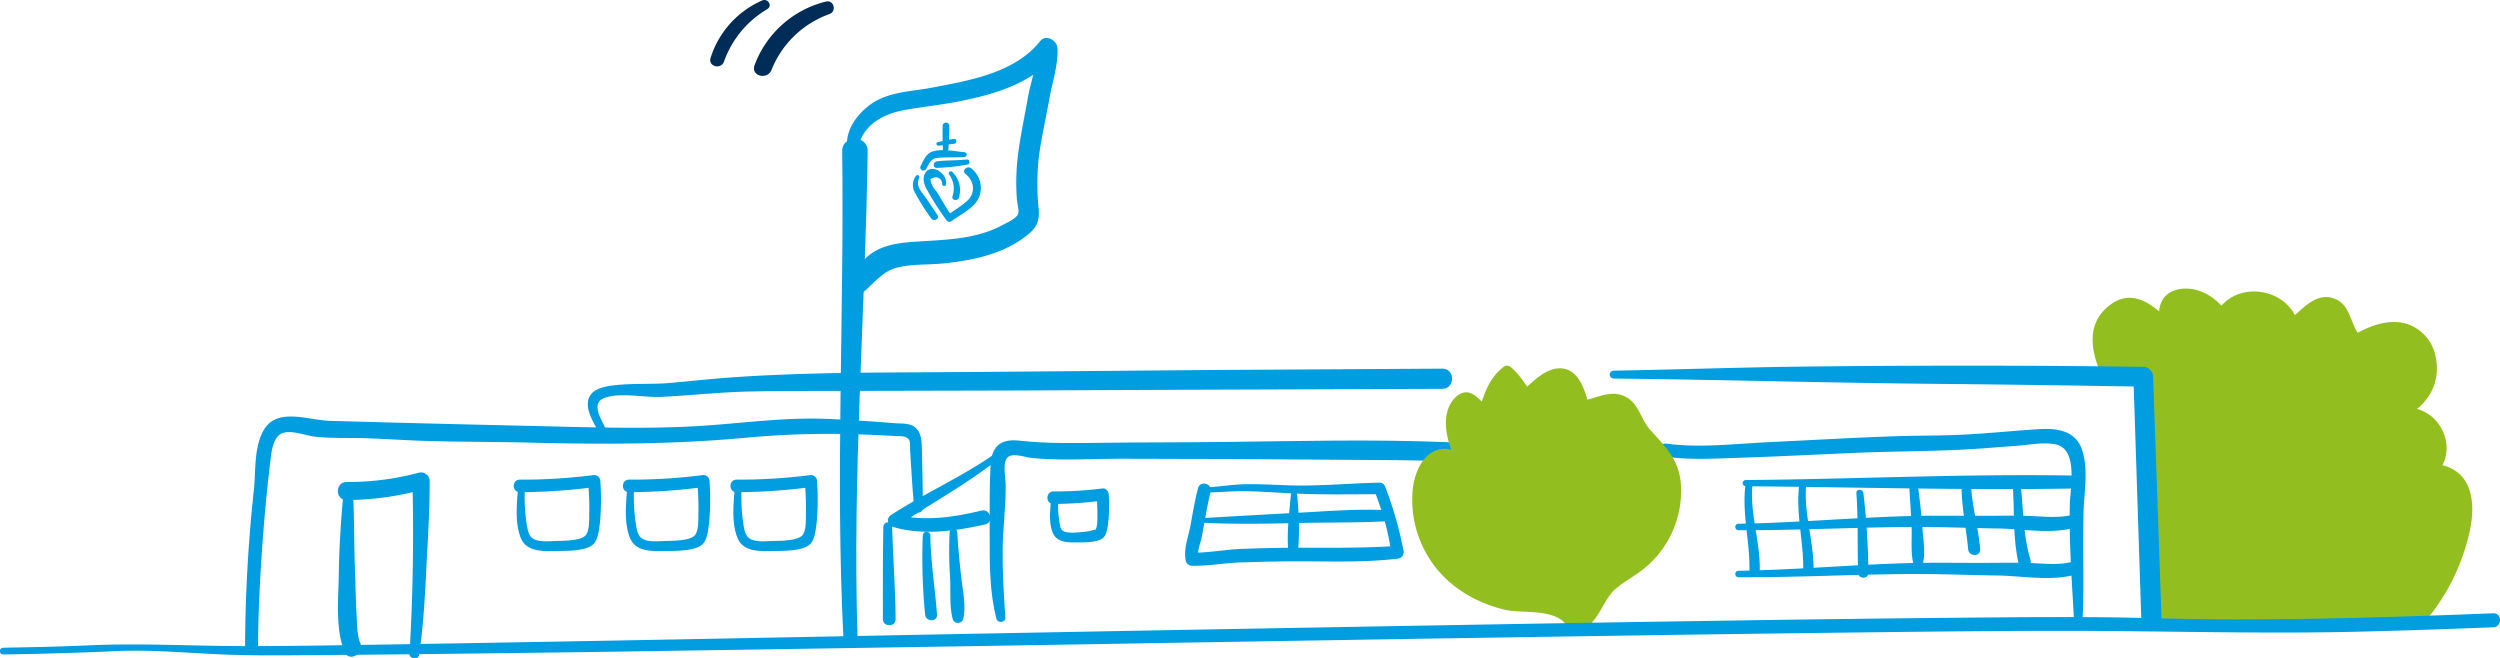 <svg xmlns="http://www.w3.org/2000/svg" width="742.417" height="195.542" viewBox="0 0 742.417 195.542"><g id="Groupe_3464" data-name="Groupe 3464" transform="translate(-568.082 -4487.233)"><g id="Groupe_3034" data-name="Groupe 3034" transform="translate(-6319.269 1298.831)"><g id="Groupe_3031" data-name="Groupe 3031" transform="translate(6960.127 3199.671)"><g id="Groupe_2990" data-name="Groupe 2990" transform="translate(548.661 74.434)"><path id="Trac&#xE9;_4524" data-name="Trac&#xE9; 4524" d="M7703.9,3351.447c-2.79-6.5-4.452-13.862,2.048-18.893,6.916-5.352,11.723.181,16.513,5.271-4.833-12.54,10.812-12.347,16.036-3.345,4.276-8.77,18.961-6.865,20.851,2.874,3.1-2.194,7.217-7.941,11.751-6.386,4.362,1.494,4.168,8.1,7.249,11.009,24.991-15.574,30.456,21.024,6.846,21.979,5.648-1.015,12.455-1.509,16.158,4.027,2.684,4.013,2.457,10-2.006,12.466,22.39-1.569,6.1,37.73-4.625,44.161l-76.781-.552-1.347-71.848Z" transform="translate(-7700.163 -3326.12)" fill="#92bf1f"></path><g id="Groupe_2989" data-name="Groupe 2989"><path id="Trac&#xE9;_4525" data-name="Trac&#xE9; 4525" d="M7704.652,3350.543c-1.98-5.047-3.836-11.367.308-15.882,5.938-6.469,11.419-.937,15.84,3.843a1.8,1.8,0,0,0,2.995-1.743c-3.625-10.5,8.905-7.908,12.641-1.893a1.951,1.951,0,0,0,3.336,0c3.936-7.26,15.4-5.529,17.253,2.43a2.011,2.011,0,0,0,2.938,1.2c2.724-2.062,7.735-8.68,11.315-5.34,2.6,2.426,2.693,6.982,5.207,9.7a2.1,2.1,0,0,0,2.517.325c6.253-3.787,16.7-6.185,18.585,3.553,1.584,8.166-5.156,13.986-12.787,14.418l.589,4.347c3.717-.632,8.215-1.227,11.558.968,3.789,2.488,5.054,8.744.859,11.43-1.8,1.151-1.215,4.349,1.146,4.233,12.358-.6,9.03,13.975,6.2,21.5a51.668,51.668,0,0,1-7.682,13.92,26.673,26.673,0,0,1-4.078,4.017c.674-.555,1.2-.053-.336-.161-18.514-1.3-37.286-.485-55.83-.612l-19.681-.133,2.8,2.8q-.6-31.479-1.1-62.957l-.13-8.892a2.986,2.986,0,0,0-2.919-2.919c-4.229-.271-8.462-.465-12.692-.72-3.7-.222-3.684,5.53,0,5.751,4.232.255,8.459.569,12.692.806l-2.918-2.918q.721,31.477,1.3,62.956l.164,8.893a2.848,2.848,0,0,0,2.8,2.8c18.579.142,37.158.423,55.736.489,4.7.017,9.4.008,14.1-.062a48.512,48.512,0,0,0,6.852-.1c3.711-.608,6.722-5.2,8.68-8.094a61.229,61.229,0,0,0,7.69-16.472c1.619-5.335,2.862-11.667.931-17.085-1.957-5.49-7.045-7.651-12.585-7.361l1.146,4.234c5.7-3.679,6.195-11.231,2.151-16.428-4.366-5.611-11.717-5.259-18.039-4.161-2.449.425-1.893,4.5.588,4.347,10.394-.626,19.262-8.986,16.813-19.954a12.764,12.764,0,0,0-7.806-9.36c-5.761-2.126-11.948.339-16.9,3.33l2.517.325c-3.26-3.541-2.831-9.809-8.174-11.514-5.543-1.77-9.488,3.706-13.3,6.631l2.938,1.2c-2.678-11.173-18.951-13.558-24.447-3.317h3.336c-2.914-4.649-8.591-8.223-14.252-7.212-6.11,1.091-7.03,6.911-5.18,12.009l2.995-1.743c-5.432-5.693-12.081-11.271-19.381-4.763-6.2,5.531-4.455,13.506-1.472,20.251C7703.019,3352.676,7705.145,3351.8,7704.652,3350.543Z" transform="translate(-7699.771 -3325.533)" fill="#92bf1f"></path></g></g><g id="Groupe_2991" data-name="Groupe 2991" transform="translate(238.276 133.776)"><path id="Trac&#xE9;_4526" data-name="Trac&#xE9; 4526" d="M7295.111,3406.2c-.295,3.167-.773,6.934.424,9.978,1.147,2.918,4.235,2.993,7,2.971,2.078-.017,6.445.127,8.071-1.418.99-.94,1.183-2.785,1.393-4.034a44.914,44.914,0,0,0,.2-8.782c-.025-.874-.807-1.924-1.794-1.794a113.155,113.155,0,0,1-14.607.888c-2.393,0-2.4,3.746,0,3.719a114.025,114.025,0,0,0,15.084-1.082l-2.271-1.73c.1,1.912.252,3.826.223,5.742-.017,1.076.137,3.933-.66,4.836.333-.377-1.348.228-1.842.318a25.682,25.682,0,0,1-3.449.353,11.719,11.719,0,0,1-3.476-.094c-1.382-.4-1.534-1.214-1.8-2.622a38.473,38.473,0,0,1-.459-7.247c0-1.329-1.912-1.281-2.031,0Z" transform="translate(-7293.998 -3403.113)" fill="#009de1"></path></g><g id="Groupe_2992" data-name="Groupe 2992" transform="translate(144.147 129.828)"><path id="Trac&#xE9;_4527" data-name="Trac&#xE9; 4527" d="M7172.225,3401.653c-.371,4.735-1,10.345.771,14.88,1.628,4.174,6.466,4.037,10.318,3.956,2.875-.061,9.184.158,11.359-2.117,1.443-1.508,1.642-4.687,1.888-6.577a74.723,74.723,0,0,0,.086-12.088,1.829,1.829,0,0,0-2.271-1.73,165.66,165.66,0,0,1-21.64,1.313c-2.393.007-2.4,3.74,0,3.719a169.57,169.57,0,0,0,22.594-1.572l-2.271-1.73c.142,3.012.393,6.039.3,9.057-.055,1.859.181,5.543-1.012,7-1.458,1.778-6.857,1.667-9.037,1.748-1.75.064-4.058.279-5.761-.292-1.921-.644-2.267-2.072-2.654-4a53.883,53.883,0,0,1-.644-11.567c.025-1.322-1.93-1.288-2.031,0Z" transform="translate(-7170.94 -3397.952)" fill="#009de1"></path></g><g id="Groupe_2993" data-name="Groupe 2993" transform="translate(112.216 129.828)"><path id="Trac&#xE9;_4528" data-name="Trac&#xE9; 4528" d="M7130.48,3401.653c-.37,4.735-1,10.345.772,14.88,1.628,4.174,6.466,4.037,10.318,3.956,2.875-.061,9.184.158,11.359-2.117,1.443-1.508,1.642-4.687,1.888-6.577a74.723,74.723,0,0,0,.086-12.088,1.829,1.829,0,0,0-2.271-1.73,165.665,165.665,0,0,1-21.64,1.313c-2.394.007-2.4,3.74,0,3.719a169.557,169.557,0,0,0,22.593-1.572l-2.271-1.73c.142,3.012.393,6.039.3,9.057-.055,1.859.181,5.543-1.012,7-1.458,1.778-6.857,1.667-9.037,1.748-1.75.064-4.058.279-5.761-.292-1.921-.644-2.266-2.072-2.654-4a53.821,53.821,0,0,1-.644-11.567c.025-1.322-1.931-1.288-2.032,0Z" transform="translate(-7129.196 -3397.952)" fill="#009de1"></path></g><g id="Groupe_2994" data-name="Groupe 2994" transform="translate(79.793 129.828)"><path id="Trac&#xE9;_4529" data-name="Trac&#xE9; 4529" d="M7088.093,3401.653c-.37,4.735-1,10.345.772,14.88,1.628,4.174,6.466,4.037,10.317,3.956,2.875-.061,9.185.158,11.359-2.117,1.443-1.508,1.642-4.687,1.889-6.577a74.89,74.89,0,0,0,.086-12.088,1.829,1.829,0,0,0-2.271-1.73,165.675,165.675,0,0,1-21.64,1.313c-2.395.007-2.4,3.74,0,3.719a169.561,169.561,0,0,0,22.593-1.572l-2.271-1.73c.142,3.012.393,6.039.3,9.057-.056,1.859.18,5.543-1.013,7-1.458,1.778-6.856,1.667-9.037,1.748-1.749.064-4.058.279-5.76-.292-1.922-.644-2.267-2.072-2.654-4a53.852,53.852,0,0,1-.644-11.567c.025-1.322-1.931-1.288-2.032,0Z" transform="translate(-7086.809 -3397.952)" fill="#009de1"></path></g><g id="Groupe_2995" data-name="Groupe 2995" transform="translate(27.572 129.019)"><path id="Trac&#xE9;_4530" data-name="Trac&#xE9; 4530" d="M7042.656,3451.106c1.24-8.426,1.716-16.963,2.137-25.462.431-8.725,1.029-17.442,1-26.185a2.591,2.591,0,0,0-3.246-2.473,81.933,81.933,0,0,1-21.436,2.77c-3.428.026-3.434,5.384,0,5.33a84.816,84.816,0,0,0,22.8-3.155l-3.246-2.472c.426,17,.159,34.282-.869,51.261-.1,1.611,2.618,2.022,2.859.386Z" transform="translate(-7018.539 -3396.895)" fill="#009de1"></path></g><g id="Groupe_2996" data-name="Groupe 2996" transform="translate(27.592 134.175)"><path id="Trac&#xE9;_4531" data-name="Trac&#xE9; 4531" d="M7020.167,3405.039c-.768,8.073-1.264,16.207-1.376,24.313-.1,7.018-1.028,15.832,1.777,22.468,1.323,3.132,5.974.44,4.6-2.69-.944-2.151-.922-5.779-1.075-8.312-.266-4.422-.305-8.847-.473-13.271-.283-7.495-.211-15.007-.543-22.507a1.457,1.457,0,0,0-2.911,0Z" transform="translate(-7018.565 -3403.635)" fill="#009de1"></path></g><g id="Groupe_2997" data-name="Groupe 2997" transform="translate(461.255 131.532)"><path id="Trac&#xE9;_4532" data-name="Trac&#xE9; 4532" d="M7585.844,3400.916c-1.222,8.55,1.244,16.991,1.126,25.553a1.533,1.533,0,0,0,3.063,0c.1-8.515-3.028-16.73-2.163-25.279.116-1.145-1.861-1.427-2.026-.274Z" transform="translate(-7585.503 -3400.179)" fill="#009de1"></path></g><g id="Groupe_2998" data-name="Groupe 2998" transform="translate(445.29 131.532)"><path id="Trac&#xE9;_4533" data-name="Trac&#xE9; 4533" d="M7564.972,3400.916c-1.222,8.55,1.244,16.991,1.126,25.553a1.533,1.533,0,0,0,3.063,0c.1-8.515-3.028-16.73-2.163-25.279.115-1.145-1.861-1.427-2.026-.274Z" transform="translate(-7564.631 -3400.179)" fill="#009de1"></path></g><g id="Groupe_2999" data-name="Groupe 2999" transform="translate(478.503 134.202)"><path id="Trac&#xE9;_4534" data-name="Trac&#xE9; 4534" d="M7608.056,3404.671c.588,7.871.247,15.739.529,23.616.069,1.943,3.06,1.959,3.031,0a215.521,215.521,0,0,0-1.466-23.616c-.164-1.3-2.2-1.369-2.094,0Z" transform="translate(-7608.052 -3403.67)" fill="#009de1"></path></g><g id="Groupe_3000" data-name="Groupe 3000" transform="translate(494.219 131.966)"><path id="Trac&#xE9;_4535" data-name="Trac&#xE9; 4535" d="M7628.6,3401.989c.244,4.058.5,8.117.682,12.178.158,3.607-.374,7.662.65,11.13a1.355,1.355,0,0,0,2.592,0c.982-3.471.224-7.57-.039-11.13-.3-4.077-.747-8.126-1.291-12.178-.214-1.6-2.7-1.71-2.594,0Z" transform="translate(-7628.599 -3400.747)" fill="#009de1"></path></g><g id="Groupe_3001" data-name="Groupe 3001" transform="translate(509.743 130.534)"><path id="Trac&#xE9;_4536" data-name="Trac&#xE9; 4536" d="M7648.911,3400.218c-.2,6.708,1.335,13.3,1.938,19.957.2,2.258,3.735,2.3,3.563,0-.5-6.722-2.62-13.187-2.719-19.957a1.392,1.392,0,0,0-2.782,0Z" transform="translate(-7648.893 -3398.875)" fill="#009de1"></path></g><g id="Groupe_3002" data-name="Groupe 3002" transform="translate(524.944 131.42)"><path id="Trac&#xE9;_4537" data-name="Trac&#xE9; 4537" d="M7668.769,3401.156c.546,7.8-.066,15.77,1.723,23.44.538,2.308,4.261,1.3,3.556-.981-2.255-7.283-2.1-14.95-2.935-22.46-.163-1.468-2.451-1.527-2.344,0Z" transform="translate(-7668.766 -3400.033)" fill="#009de1"></path></g><g id="Groupe_3003" data-name="Groupe 3003" transform="translate(444.737 129.838)"><path id="Trac&#xE9;_4538" data-name="Trac&#xE9; 4538" d="M7564.8,3401.259c32.136.255,64.314,1.209,96.457.684a1.939,1.939,0,0,0,0-3.876c-32.146-.516-64.321,1.083-96.457,1.348a.923.923,0,0,0,0,1.844Z" transform="translate(-7563.909 -3397.965)" fill="#009de1"></path></g><g id="Groupe_3004" data-name="Groupe 3004" transform="translate(442.545 141.536)"><path id="Trac&#xE9;_4539" data-name="Trac&#xE9; 4539" d="M7561.964,3417.906c17.151.077,34.284-.858,51.432-.965,8.5-.053,16.98.338,25.475.447,7.56.1,16.029,1.819,23.391-.327a1.94,1.94,0,0,0-1.03-3.737c-3.932.97-7.778.587-11.774.4-4.03-.188-8.068-.131-12.1-.1-8.488.068-16.964-.151-25.452.1-16.66.5-33.273,2-49.941,2.272a.954.954,0,0,0,0,1.907Z" transform="translate(-7561.043 -3413.258)" fill="#009de1"></path></g><g id="Groupe_3005" data-name="Groupe 3005" transform="translate(442.545 155.505)"><path id="Trac&#xE9;_4540" data-name="Trac&#xE9; 4540" d="M7561.964,3436.168c17.151.077,34.284-.858,51.432-.965,8.5-.052,16.98.339,25.475.448,7.56.1,16.029,1.819,23.391-.327a1.94,1.94,0,0,0-1.03-3.737c-3.932.97-7.778.587-11.774.4-4.03-.188-8.068-.131-12.1-.1-8.488.068-16.964-.151-25.452.1-16.66.5-33.273,2-49.941,2.272a.954.954,0,0,0,0,1.907Z" transform="translate(-7561.043 -3431.521)" fill="#009de1"></path></g><g id="Groupe_3006" data-name="Groupe 3006" transform="translate(419.725 116.106)"><path id="Trac&#xE9;_4541" data-name="Trac&#xE9; 4541" d="M7657.134,3437.361c.561-10.931.01-21.9.328-32.84.174-5.982,1.481-12.408-.43-18.24-1.883-5.745-7.389-6.537-12.776-6.2-7.983.5-15.943,1.355-23.938,1.7-6.2.265-12.417.191-18.623.4-12.62.434-25.229,1.167-37.842,1.772-9.826.471-20.381,1.764-30.187.434-2.441-.331-3.54,3.378-1.039,3.768,7.41,1.156,15.15.665,22.609.428,11.7-.372,23.387-1,35.081-1.488,12.166-.506,24.383-.392,36.526-1.255,3.626-.258,7.248-.558,10.874-.818,3.668-.264,7.744-1.148,11.387-.431,6.849,1.347,4.373,12.929,4.273,18.019-.227,11.565.639,23.212,1.286,34.754a1.236,1.236,0,0,0,2.47,0Z" transform="translate(-7531.21 -3380.012)" fill="#009de1"></path></g><g id="Groupe_3007" data-name="Groupe 3007" transform="translate(221.119 119.487)"><path id="Trac&#xE9;_4542" data-name="Trac&#xE9; 4542" d="M7276.232,3437.07c-.477-6.828-.882-13.6-.8-20.454.075-6.238.948-12.482.9-18.705-.016-2.175-.832-5.908.168-7.875,1.166-2.3,5.4-.571,7.574-.351,8.524.856,17.322.215,25.879.22q34.02.023,68.039.325c9.864.074,19.751.045,29.608.458,3.66.154,3.653-5.536,0-5.688-22.218-.931-44.555-.321-66.781-.068-11.772.134-23.545.091-35.316.236-8.44.1-16.79.3-25.171-.637-5.677-.632-8.246,1.859-8.516,7.43-.336,6.939-.232,14.061-.242,21.017-.012,8.035-.048,16.627,2.017,24.451.377,1.43,2.748,1.187,2.64-.357Z" transform="translate(-7271.568 -3384.433)" fill="#009de1"></path></g><g id="Groupe_3008" data-name="Groupe 3008" transform="translate(0 112.422)"><path id="Trac&#xE9;_4543" data-name="Trac&#xE9; 4543" d="M7183.727,3402.5c.081-5.455-.088-10.885-.222-16.335-.067-2.74.178-6.609-2.648-8.165-1.556-.857-3.776-.68-5.475-.818-2.978-.242-5.953-.475-8.935-.659-5.883-.363-11.791-.795-17.688-.7-11.547.18-23.01,1.828-34.538,2.361-11.931.552-23.879.356-35.812.07-23.587-.564-47.163-1.085-70.741-1.771-6.7-.2-16.186-4.342-20,3.415-2.575,5.235-1.964,11.692-2.584,17.339a448.986,448.986,0,0,0-2.587,46.1c-.016,2.474,3.825,2.477,3.845,0,.1-12.951.9-25.972,1.994-38.873.428-5.03.968-10.079,1.563-15.092.285-2.412.582-6.574,2.443-8.434,2.486-2.483,7.843-.068,11.006.265,5.05.531,10.157.268,15.225.444,5.563.194,11.118.584,16.682.767,10.643.347,21.307.268,31.954.539,21.53.547,42.848.53,64.307-1.485a268.718,268.718,0,0,1,34.937-.914c2.98.106,5.957.259,8.935.427,1.272.073,3.279-.184,4.2,1.007.571.742.342,2.324.4,3.262.368,5.742.688,11.527,1.246,17.254a1.251,1.251,0,0,0,2.5,0Z" transform="translate(-6982.493 -3375.196)" fill="#009de1"></path></g><g id="Groupe_3009" data-name="Groupe 3009" transform="translate(405.268 97.319)"><path id="Trac&#xE9;_4544" data-name="Trac&#xE9; 4544" d="M7513.442,3359.282c31.4.318,62.8,1.265,94.209,1.558q27.138.252,54.272.705c2.941.048,5.883.082,8.823.129l-2.931-2.929,2.074,63.6q.146,4.51.294,9.021c.129,3.852,6.132,3.87,6,0q-1.068-31.8-2.2-63.6l-.312-9.021a2.985,2.985,0,0,0-2.93-2.93c-33.248-.478-66.524-.454-99.771-.1-19.187.2-38.354.9-57.533,1.223a1.173,1.173,0,0,0,0,2.344Z" transform="translate(-7512.31 -3355.452)" fill="#009de1"></path></g><g id="Groupe_3010" data-name="Groupe 3010" transform="translate(101.772 98.207)"><path id="Trac&#xE9;_4545" data-name="Trac&#xE9; 4545" d="M7121.146,3375.057c-1.318-3.087-5.22-8.362-.323-9.876,4.988-1.543,11.478.08,16.659-.176,8.276-.41,16.521-1.338,24.809-1.571,8.561-.24,17.135-.187,25.7-.2q52.71-.073,105.421-.352,37.946-.162,75.893-.27c3.86-.011,3.868-6.019,0-6q-68.325.32-136.644.971c-24.4.265-49.014-.123-73.379,1.553-6.307.434-12.6,1.091-18.89,1.691-5.932.566-12.008.006-17.888.83-2.911.408-6.448,1.342-6.907,4.744-.453,3.36,2.211,6.944,3.527,9.839.629,1.384,2.606.179,2.025-1.183Z" transform="translate(-7115.542 -3356.613)" fill="#009de1"></path></g><g id="Groupe_3011" data-name="Groupe 3011" transform="translate(279.172 132.058)"><path id="Trac&#xE9;_4546" data-name="Trac&#xE9; 4546" d="M7353.163,3403.787c4.012.027,8-.444,12.016-.383,4.421.067,8.837.387,13.251.62,8.92.472,17.892.317,26.812.265l-1.649-1.255c2.255,5.93,4.322,12.179,4.98,18.522l1.9-1.9c-10.479.73-20.933.508-31.428.55-4.947.02-9.9.16-14.841.343-4.882.18-9.818,1.2-14.68,1.121l1.872,1.425c-.379-1.889.451-3.732.868-5.53.47-2.031.753-4.12,1.139-6.168.5-2.627.965-5.24,1.631-7.83.624-2.421-3.121-3.455-3.744-1.032-.913,3.549-1.538,7.164-2.18,10.771-.637,3.569-2.188,7.184-1.458,10.822a1.963,1.963,0,0,0,1.872,1.425c4.878.1,9.786-.86,14.68-1,4.945-.142,9.894-.3,14.841-.319,10.469-.043,21,.449,31.428-.775a1.939,1.939,0,0,0,1.833-2.406,110.991,110.991,0,0,0-5.416-18.926,1.775,1.775,0,0,0-1.649-1.256c-8.964.171-17.811,1.089-26.812.8-4.169-.136-8.344-.373-12.516-.342-4.273.031-8.487.8-12.752.988A.739.739,0,0,0,7353.163,3403.787Z" transform="translate(-7347.462 -3400.868)" fill="#009de1"></path></g><g id="Groupe_3012" data-name="Groupe 3012" transform="translate(309.646 134.733)"><path id="Trac&#xE9;_4547" data-name="Trac&#xE9; 4547" d="M7388.229,3405.26c-.5,5.69-1.382,12.165-.647,17.835.167,1.287,2.316,1.944,2.55.345.844-5.779.481-12.375-.045-18.18a.929.929,0,0,0-1.857,0Z" transform="translate(-7387.301 -3404.364)" fill="#009de1"></path></g><g id="Groupe_3013" data-name="Groupe 3013" transform="translate(283.917 140.106)"><path id="Trac&#xE9;_4548" data-name="Trac&#xE9; 4548" d="M7354.344,3415.257c9.017.438,18.011.314,27.032.091,9-.223,18.074-.061,27.058-.528a1.656,1.656,0,0,0,0-3.311c-8.956-.429-18.109.378-27.058.835-9.014.461-18.021,1-27.032,1.507a.7.7,0,0,0,0,1.405Z" transform="translate(-7353.666 -3411.388)" fill="#009de1"></path></g><g id="Groupe_3015" data-name="Groupe 3015" transform="translate(346.567 97.302)"><path id="Trac&#xE9;_4549" data-name="Trac&#xE9; 4549" d="M7484.2,3431.94c3.379,6.568,7.877-8.9,11.979-11.4,9.661-5.882,17.478-13.681,17.964-25.622.507-12.416-4.892-13.795-10.085-20.24-2.751-3.413-1.979-7.232-7.14-8.435-3.558-.829-6.8,1.744-10,2.02-3.147-12.846-8.22-11.911-16.744-3.638-1.8-2.365-3.3-5.279-5.766-7.1-4.265,2.867-5.45,7.693-6.751,12.035-3.819-2.729-4.73-6.243-8.071-2.089-3.535,4.4.3,14.491,2.5,18.475-7.546-8.357-13.843.159-13.854,9.048-.014,10.835,5.909,27.532,28.676,31.622C7466.9,3426.619,7481.19,3426.09,7484.2,3431.94Z" transform="translate(-7436.194 -3355.923)" fill="#92bf1f"></path><g id="Groupe_3014" data-name="Groupe 3014"><path id="Trac&#xE9;_4550" data-name="Trac&#xE9; 4550" d="M7482.684,3431.968c2.61,4.911,6.327.056,8.172-2.774,1.613-2.476,2.975-5.672,5.284-7.578,3.217-2.655,6.97-4.437,10.014-7.4a29.674,29.674,0,0,0,9.274-22.961c-.358-7.65-4.364-11.452-9.179-16.775-2.562-2.832-3.308-7.33-6.622-9.413-4.729-2.972-9.039.119-13.837.892l2.307,1.31c-1.052-4.016-2.75-10.228-7.664-10.963-4.646-.695-9.027,3.793-12.024,6.689l2.521.324c-1.91-2.585-3.53-5.339-6.021-7.42a1.634,1.634,0,0,0-1.935-.249c-4.429,3.281-5.941,7.9-7.473,12.993l2.648-.7c-1.831-1.464-3.844-4.544-6.463-4.577-2.526-.033-4.614,2.706-5.376,4.843-2.075,5.82.869,13.019,3.544,18.178l2.915-2.249c-2.913-3.041-6.915-5.375-11.029-3.08-3.845,2.146-5.505,7.035-5.988,11.141a32.608,32.608,0,0,0,5.089,20.766c4.985,7.742,13.028,12.635,21.848,14.872,5.545,1.406,15.149-.519,18.85,4.8a2.362,2.362,0,0,0,4.075-2.382c-2.737-5.437-10.32-6.27-15.732-6.552a34.047,34.047,0,0,1-18.458-5.985,28.261,28.261,0,0,1-10.892-16.179,27.245,27.245,0,0,1-.889-8.192,13.508,13.508,0,0,1,2.283-7.111c2.594-3.47,5.532-2.143,8.219.531a1.864,1.864,0,0,0,2.915-2.249A28.716,28.716,0,0,1,7449.4,3373c-.1-1.6-.118-5.491,2.065-5.89,1.287-.236,3.589,2.455,4.76,3.329a1.6,1.6,0,0,0,2.328-.947c1.213-4.145,2.416-8.357,6.028-11.077l-1.935-.25c2.321,1.908,3.776,4.377,5.509,6.781a1.633,1.633,0,0,0,2.521.325c2.042-1.927,5.539-5.846,8.74-5.483,3.39.385,4.4,5.9,5.06,8.484a1.928,1.928,0,0,0,2.308,1.31c4.864-.753,10.022-4.437,12.833,1.632a27.566,27.566,0,0,0,5.864,8.072c2.228,2.253,4.355,4.436,5.334,7.531a24.255,24.255,0,0,1-.322,14.1,26.734,26.734,0,0,1-6.857,10.792c-2.932,2.91-6.541,4.8-9.606,7.478-1.981,1.728-3.225,4.288-4.431,6.571-.717,1.354-3.449,7.854-5.137,5.172A1.032,1.032,0,0,0,7482.684,3431.968Z" transform="translate(-7435.569 -3355.43)" fill="#92bf1f"></path></g></g><g id="Groupe_3016" data-name="Groupe 3016" transform="translate(190.911 123.268)"><path id="Trac&#xE9;_4551" data-name="Trac&#xE9; 4551" d="M7263.925,3389.525c-9.776,6.891-20.9,11.752-30.941,18.261a1.935,1.935,0,0,0,.456,3.49c8.791,2.674,18.734,1.283,27.532-.709,2.662-.6,1.537-4.739-1.13-4.1-8.055,1.934-17.257,3.379-25.387,1.126l.456,3.49c10.011-6.849,20.654-12.468,30.15-20.085.824-.661-.266-2.087-1.136-1.473Z" transform="translate(-7232.076 -3389.375)" fill="#009de1"></path></g><g id="Groupe_3017" data-name="Groupe 3017" transform="translate(189.405 143.818)"><path id="Trac&#xE9;_4552" data-name="Trac&#xE9; 4552" d="M7230.264,3417.494c-.2,9.162-.153,18.334-.15,27.5,0,2.433,3.807,2.437,3.782,0-.092-9.17-.769-18.33-1.038-27.5a1.3,1.3,0,0,0-2.594,0Z" transform="translate(-7230.106 -3416.241)" fill="#009de1"></path></g><g id="Groupe_3018" data-name="Groupe 3018" transform="translate(201.116 146.646)"><path id="Trac&#xE9;_4553" data-name="Trac&#xE9; 4553" d="M7245.565,3421.024a171.341,171.341,0,0,0,.689,23.5c.2,2.236,3.7,2.283,3.532,0-.568-7.851-1.886-15.616-1.971-23.5a1.126,1.126,0,0,0-2.25,0Z" transform="translate(-7245.417 -3419.938)" fill="#009de1"></path></g><g id="Groupe_3019" data-name="Groupe 3019" transform="translate(209.089 145.744)"><path id="Trac&#xE9;_4554" data-name="Trac&#xE9; 4554" d="M7255.982,3419.86a115.126,115.126,0,0,0,.145,13.376c.207,4.019-.237,8.446.759,12.334a1.638,1.638,0,0,0,3.135,0c.9-3.917-.127-8.374-.574-12.334-.5-4.449-.955-8.9-1.184-13.376a1.142,1.142,0,0,0-2.282,0Z" transform="translate(-7255.84 -3418.759)" fill="#009de1"></path></g><g id="Groupe_3030" data-name="Groupe 3030" transform="translate(176.657)"><g id="Groupe_3027" data-name="Groupe 3027" transform="translate(21.668 25.134)"><g id="Groupe_3020" data-name="Groupe 3020" transform="translate(8.812)"><path id="Trac&#xE9;_4555" data-name="Trac&#xE9; 4555" d="M7254.968,3269.821c.163-2.592.349-5.182.322-7.781a.993.993,0,0,0-1.984,0c-.039,2.6-.019,5.188.131,7.781a.766.766,0,0,0,1.531,0Z" transform="translate(-7253.289 -3261.082)" fill="#009de1"></path></g><g id="Groupe_3021" data-name="Groupe 3021" transform="translate(6.975 4.836)"><path id="Trac&#xE9;_4556" data-name="Trac&#xE9; 4556" d="M7251.574,3269.433c1.51-.225,3.043-.4,4.561-.569.924-.1.922-1.571,0-1.453-1.647.21-3.222.688-4.852.968-.7.119-.394,1.157.291,1.055Z" transform="translate(-7250.886 -3267.404)" fill="#009de1"></path></g><g id="Groupe_3022" data-name="Groupe 3022" transform="translate(2.189 8.185)"><path id="Trac&#xE9;_4557" data-name="Trac&#xE9; 4557" d="M7257.738,3272.394c-2.853-.259-6.829-1.139-9.6-.16-1.849.654-2.559,2.66-3.393,4.252a.915.915,0,0,0,1.579.923c.405-.606.7-1.278,1.1-1.884.891-1.345,1.708-1.411,3.259-1.517,2.348-.158,4.7-.016,7.054-.192a.712.712,0,0,0,0-1.422Z" transform="translate(-7244.629 -3271.783)" fill="#009de1"></path></g><g id="Groupe_3023" data-name="Groupe 3023" transform="translate(6.204 10.954)"><path id="Trac&#xE9;_4558" data-name="Trac&#xE9; 4558" d="M7259.74,3275.407c-2.968.338-5.97.162-8.934.558-1.194.159-1.279,2.01,0,1.938a61.842,61.842,0,0,0,9.135-1.006c.824-.171.655-1.586-.2-1.49Z" transform="translate(-7249.879 -3275.403)" fill="#009de1"></path></g><g id="Groupe_3024" data-name="Groupe 3024" transform="translate(3.19 13.29)"><path id="Trac&#xE9;_4559" data-name="Trac&#xE9; 4559" d="M7252.56,3283.571c.679-3.4-4.784-6.767-6.368-2.964-.625,1.5.015,3.272.788,4.579a81.121,81.121,0,0,0,5.858,9.144,1.055,1.055,0,0,0,1.283.166c2.695-2.039,6.989-3.934,8.306-7.244a7.4,7.4,0,0,0-2.387-8.519c-1.187-.937-2.879.732-1.68,1.679,2.618,2.067,3.1,5.611.537,7.97-1.783,1.64-4.125,2.958-6.058,4.45h1.5c-1.8-2.209-3.077-5-4.7-7.359a7.337,7.337,0,0,1-1.535-2.6c-.16-1.012-.433-.88.807-1.336a1.853,1.853,0,0,1,2.5,1.873c.034.626,1.016.838,1.152.156Z" transform="translate(-7245.939 -3278.457)" fill="#009de1"></path></g><g id="Groupe_3025" data-name="Groupe 3025" transform="translate(10.62 14.469)"><path id="Trac&#xE9;_4560" data-name="Trac&#xE9; 4560" d="M7255.762,3280.919a6.99,6.99,0,0,1,1.047,6.445c-.426,1.17,1.418,1.653,1.854.511a7.481,7.481,0,0,0-1.932-7.7c-.47-.5-1.4.178-.97.748Z" transform="translate(-7255.652 -3279.998)" fill="#009de1"></path></g><g id="Groupe_3026" data-name="Groupe 3026" transform="translate(0 15.587)"><path id="Trac&#xE9;_4561" data-name="Trac&#xE9; 4561" d="M7242.665,3281.732a4.483,4.483,0,0,0-.224,5.049,63.352,63.352,0,0,0,4.78,7.574c.793,1.068,2.606.066,1.822-1.065-1.093-1.577-2.136-3.186-3.219-4.77-1.344-1.967-3.331-3.618-2.215-6.236.27-.63-.563-1.169-.944-.552Z" transform="translate(-7241.768 -3281.459)" fill="#009de1"></path></g></g><g id="Groupe_3028" data-name="Groupe 3028" transform="translate(1.936)"><path id="Trac&#xE9;_4562" data-name="Trac&#xE9; 4562" d="M7219.382,3261.27c1.1-6.976,7.308-10.444,13.632-11.6,5.486-1.006,11.038-1.541,16.519-2.636,10.163-2.032,21.421-5.211,28.234-13.585l-5.155-2.135c.061,4.736-1.891,9.776-2.718,14.448-.924,5.224-2.027,10.427-2.778,15.679a67.383,67.383,0,0,0-.532,14.712c.086,1.115.75,3.451.364,4.368-.592,1.405-3.559,2.693-4.839,3.376-8.008,4.278-17.334,4.242-26.147,4.871-3.946.281-8,.781-11.494,2.767-3.8,2.158-6.045,5.939-8.18,9.6-1.221,2.091,1.329,5.01,3.492,3.493,3.9-2.736,6.357-6.961,11.191-8.2,4.424-1.132,9.262-.782,13.791-1.241,8.947-.906,18.207-2.851,25.3-8.735,2.536-2.1,3.262-4.138,3-7.363a72.14,72.14,0,0,1,.1-15.98c.794-5.729,2.106-11.393,3.125-17.084.863-4.827,2.565-9.773,2.359-14.712-.1-2.346-3.415-4.33-5.155-2.136-7.485,9.438-20.986,11.685-32.155,13.81-6.058,1.154-12.85,1.185-18.073,4.873-4.212,2.975-7.924,8.057-7,13.414.264,1.528,2.865,1.552,3.109,0Z" transform="translate(-7215.972 -3228.224)" fill="#009de1"></path></g><g id="Groupe_3029" data-name="Groupe 3029" transform="translate(0 29.96)"><path id="Trac&#xE9;_4563" data-name="Trac&#xE9; 4563" d="M7218.672,3415.4c-1.569-48.136,2.306-96.238,3.01-144.354.072-4.87-7.633-4.878-7.568,0,.634,48.126-2.06,96.247.349,144.354.135,2.692,4.3,2.722,4.21,0Z" transform="translate(-7213.441 -3267.392)" fill="#009de1"></path></g></g></g><g id="Groupe_3033" data-name="Groupe 3033" transform="translate(6887.35 3370.514)"><path id="Trac&#xE9;_4566" data-name="Trac&#xE9; 4566" d="M6888.316,3463.81q16.8-.225,33.558-.992c11.116-.5,22.435.69,33.534,1.069,9.71.331,19.446.159,29.159.09,18.907-.136,37.813-.38,56.72-.608,25.376-.306,50.75-.723,76.125-1.111q43.479-.665,86.958-1.378,45.236-.763,90.472-1.5,42.722-.694,85.446-1.323,36.133-.521,72.267-.94c16.976-.18,33.953-.349,50.93-.313,28.244.06,56.437.923,84.692.235,13.2-.321,26.394-.785,39.586-1.3,2.667-.1,2.68-4.264,0-4.157-26.928,1.073-53.873,1.921-80.824,1.8-11.732-.051-23.454-.506-35.185-.614-14.824-.136-29.654.013-44.479.153q-33.9.32-67.807.856-41.492.61-82.98,1.354-44.791.775-89.579,1.595-44.442.807-88.882,1.672-39.812.768-79.625,1.495-31.106.558-62.212,1.063c-12.213.18-24.431.4-36.644.376-15.266-.03-30.406-.924-45.65-.231-8.521.387-17.053.549-25.579.712a1,1,0,0,0,0,2Z" transform="translate(-6887.35 -3451.572)" fill="#009de1"></path></g><path id="Trac&#xE9;_4567" data-name="Trac&#xE9; 4567" d="M7704.654,3361.931" transform="translate(-192.131 -59.985)" fill="#92bf1f" stroke="#92bf1f" stroke-miterlimit="10" stroke-width="0.436"></path></g><g id="Groupe_3037" data-name="Groupe 3037" transform="translate(-5747.703 1153.375)"><g id="Groupe_3035" data-name="Groupe 3035" transform="translate(6539.683 3334.267)"><path id="Trac&#xE9;_4568" data-name="Trac&#xE9; 4568" d="M6575.759,3334.8a30.32,30.32,0,0,0-21.156,18.917c-1.158,3.205,3.8,4.437,5.036,1.388a28.987,28.987,0,0,1,17.146-16.581c2.332-.8,1.405-4.346-1.027-3.724Z" transform="translate(-6554.43 -3334.731)" fill="#002d57"></path></g><g id="Groupe_3036" data-name="Groupe 3036" transform="translate(6526.703 3333.858)"><path id="Trac&#xE9;_4569" data-name="Trac&#xE9; 4569" d="M6542.106,3334.009a27.619,27.619,0,0,0-15.3,17.047c-.8,2.563,3.088,3.564,3.978,1.1a29.484,29.484,0,0,1,12.824-15.567c1.7-.979.21-3.346-1.506-2.577Z" transform="translate(-6526.703 -3333.858)" fill="#002d57"></path></g></g></g></svg>